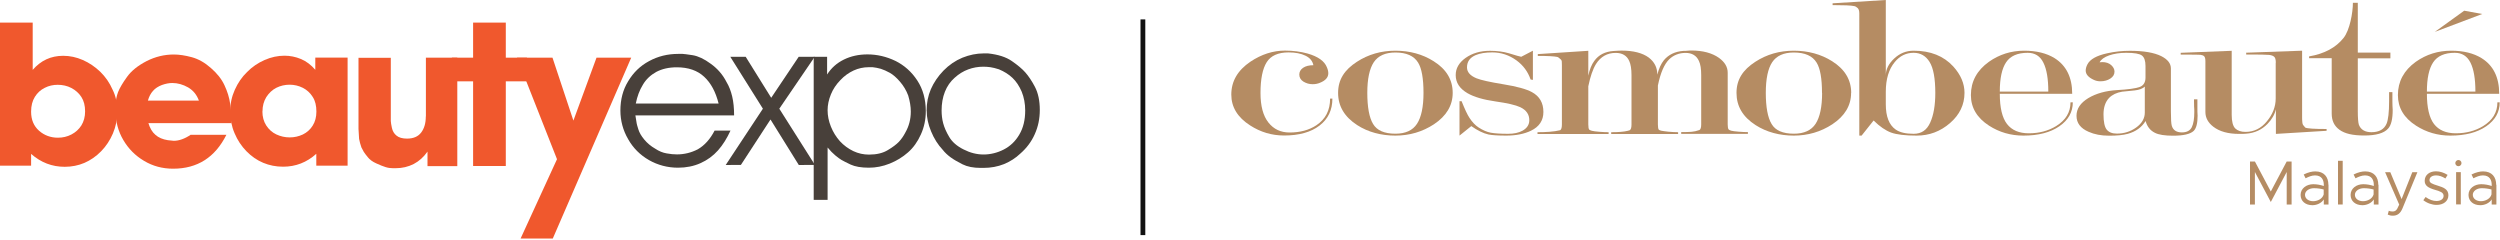 <svg viewBox="0 0 250 24" fill="none" xmlns="http://www.w3.org/2000/svg">
<path d="M114.53 1.94H114.05V23.51H114.53V1.94Z" fill="#111111"></path>
<path d="M131.34 6.53C131.26 6.11 131 5.79 130.55 5.57C130.1 5.35 129.54 5.24 128.86 5.24C127.81 5.24 127.08 5.57 126.67 6.22C126.26 6.87 126.05 7.9 126.05 9.3C126.05 10.6 126.31 11.58 126.84 12.25C127.37 12.92 128.07 13.25 128.96 13.25C130.01 13.25 130.9 13.01 131.63 12.53C132.55 11.92 133.01 11.04 133.01 9.86H133.24C133.24 11 132.81 11.9 131.95 12.56C131.09 13.22 129.91 13.55 128.41 13.55C127.19 13.55 126.06 13.22 125.01 12.54C123.76 11.74 123.13 10.71 123.13 9.46C123.13 8.12 123.77 7.03 125.04 6.17C126.15 5.43 127.3 5.06 128.5 5.06C129.31 5.06 130.06 5.16 130.75 5.35C131.8 5.65 132.45 6.11 132.69 6.73C132.79 6.96 132.83 7.16 132.83 7.33C132.83 7.74 132.55 8.06 131.99 8.28C131.78 8.37 131.54 8.42 131.26 8.42C130.92 8.42 130.62 8.33 130.34 8.16C130.07 7.99 129.93 7.75 129.93 7.45C129.93 7.18 130.06 6.95 130.31 6.78C130.56 6.61 130.91 6.52 131.34 6.52" fill="#B58C63"></path>
<path d="M145.27 9.29C145.27 10.55 144.64 11.6 143.39 12.43C142.24 13.18 140.96 13.56 139.54 13.56C138.12 13.56 136.8 13.21 135.72 12.51C134.45 11.69 133.81 10.62 133.81 9.29C133.81 7.96 134.44 6.99 135.69 6.18C136.83 5.44 138.12 5.07 139.54 5.07C140.96 5.07 142.26 5.42 143.36 6.12C144.64 6.92 145.27 7.98 145.27 9.29ZM142.35 9.29C142.35 7.85 142.17 6.84 141.81 6.26C141.4 5.59 140.64 5.25 139.54 5.25C138.53 5.25 137.81 5.58 137.38 6.22C136.95 6.87 136.73 7.89 136.73 9.29C136.73 10.69 136.92 11.76 137.31 12.4C137.7 13.05 138.44 13.37 139.54 13.37C140.55 13.37 141.27 13.04 141.7 12.38C142.13 11.72 142.35 10.69 142.35 9.29Z" fill="#B58C63"></path>
<path d="M152.14 5.67C152.88 5.29 153.26 5.09 153.29 5.07V7.99L153.06 7.95C152.79 7.17 152.33 6.54 151.65 6.04C150.92 5.51 150.11 5.24 149.23 5.24C148.55 5.24 148 5.33 147.57 5.51C146.99 5.76 146.7 6.16 146.7 6.74C146.7 7.21 147.02 7.57 147.65 7.83C148.1 8.01 149 8.21 150.35 8.43C151.7 8.65 152.64 8.91 153.19 9.21C153.96 9.63 154.34 10.29 154.34 11.2C154.34 12.04 153.93 12.67 153.1 13.07C152.44 13.39 151.61 13.56 150.62 13.56C149.79 13.56 149.2 13.52 148.85 13.45C148.32 13.33 147.75 13.05 147.13 12.61C146.38 13.22 145.99 13.54 145.95 13.56V10.12H146.16C146.48 10.92 146.74 11.48 146.95 11.79C147.23 12.22 147.53 12.53 147.85 12.74C148.28 13.02 148.69 13.2 149.08 13.27C149.46 13.34 150.04 13.38 150.81 13.38C151.39 13.38 151.87 13.28 152.25 13.07C152.7 12.82 152.93 12.47 152.93 12.02C152.93 11.44 152.63 11.01 152.03 10.72C151.56 10.5 150.73 10.31 149.53 10.14C148.34 9.97 147.41 9.7 146.75 9.32C145.96 8.86 145.57 8.26 145.57 7.51C145.57 6.83 145.9 6.26 146.56 5.79C147.23 5.32 148.04 5.08 148.99 5.08C149.72 5.08 150.36 5.17 150.9 5.33C151.61 5.55 152.03 5.67 152.13 5.68" fill="#B58C63"></path>
<path d="M165.74 7.44C165.89 6.84 166.11 6.37 166.39 6.02C166.86 5.46 167.51 5.15 168.33 5.09C168.46 5.09 168.61 5.09 168.76 5.07C168.92 5.05 169.04 5.05 169.12 5.05C170.28 5.05 171.21 5.3 171.9 5.79C172.48 6.21 172.77 6.7 172.77 7.27V12.44C172.77 12.68 172.8 12.85 172.85 12.93C172.89 12.98 172.97 13.03 173.12 13.07C173.26 13.11 173.51 13.14 173.88 13.17C174.24 13.2 174.55 13.21 174.79 13.21V13.39H168.12V13.21C168.57 13.21 168.92 13.2 169.16 13.18C169.41 13.16 169.67 13.1 169.95 13C170.06 12.93 170.12 12.75 170.12 12.45V7.51C170.12 6.9 170.05 6.42 169.89 6.09C169.65 5.56 169.2 5.29 168.56 5.29C167.92 5.29 167.35 5.51 166.92 5.93C166.43 6.41 166.05 7.28 165.79 8.55V12.45C165.79 12.71 165.82 12.88 165.87 12.96C165.91 13 165.99 13.04 166.12 13.07C166.25 13.1 166.49 13.13 166.84 13.17C167.18 13.2 167.51 13.22 167.81 13.22V13.4H161.12V13.22C161.83 13.22 162.39 13.18 162.78 13.08L162.98 13.02C163.09 12.95 163.15 12.76 163.15 12.45V7.51C163.15 6.89 163.07 6.41 162.92 6.09C162.68 5.56 162.23 5.29 161.57 5.29C160.73 5.29 160.07 5.66 159.6 6.4C159.28 6.92 159.03 7.66 158.83 8.63V12.45C158.83 12.71 158.86 12.88 158.92 12.96C158.96 13 159.05 13.04 159.19 13.08C159.33 13.12 159.59 13.15 159.95 13.18C160.32 13.21 160.62 13.22 160.86 13.22V13.4H153.75V13.22C154.14 13.22 154.54 13.21 154.94 13.18C155.34 13.15 155.7 13.1 156.02 13.02C156.13 12.95 156.19 12.76 156.19 12.45V6.54C156.19 6.42 156.19 6.31 156.18 6.19C156.18 6.07 156.13 5.98 156.05 5.92C155.92 5.79 155.81 5.71 155.71 5.69C155.43 5.63 154.79 5.59 153.78 5.59V5.41L158.83 5.08V7.57C158.96 6.95 159.16 6.45 159.43 6.09C159.86 5.49 160.5 5.16 161.34 5.1C161.53 5.09 161.69 5.08 161.83 5.07C161.97 5.07 162.08 5.06 162.15 5.06C163.35 5.06 164.26 5.3 164.88 5.76C165.44 6.19 165.73 6.75 165.73 7.45" fill="#B58C63"></path>
<path d="M185.11 9.29C185.11 10.55 184.48 11.6 183.23 12.43C182.08 13.18 180.8 13.56 179.38 13.56C177.96 13.56 176.65 13.21 175.56 12.51C174.28 11.69 173.65 10.62 173.65 9.29C173.65 7.96 174.28 6.99 175.53 6.18C176.67 5.44 177.95 5.07 179.38 5.07C180.81 5.07 182.1 5.42 183.21 6.12C184.48 6.92 185.12 7.98 185.12 9.29M182.2 9.29C182.2 7.85 182.02 6.84 181.66 6.26C181.25 5.59 180.49 5.25 179.38 5.25C178.37 5.25 177.65 5.58 177.22 6.22C176.79 6.87 176.58 7.89 176.58 9.29C176.58 10.69 176.77 11.76 177.16 12.4C177.54 13.05 178.29 13.37 179.39 13.37C180.4 13.37 181.13 13.04 181.56 12.38C181.99 11.72 182.21 10.69 182.21 9.29" fill="#B58C63"></path>
<path d="M185.93 13.56V1.35C185.93 1.09 185.88 0.91 185.76 0.8C185.65 0.7 185.54 0.63 185.42 0.61C185.1 0.54 184.38 0.51 183.26 0.51V0.33L188.58 0V7.54C188.58 6.94 188.86 6.38 189.41 5.86C189.96 5.34 190.61 5.07 191.36 5.07C193.05 5.07 194.37 5.6 195.33 6.65C196.08 7.48 196.45 8.36 196.45 9.28C196.45 10.46 195.97 11.47 195 12.31C194.03 13.15 192.92 13.56 191.67 13.56C190.52 13.56 189.68 13.46 189.12 13.26C188.57 13.06 187.98 12.66 187.36 12.05L186.16 13.56H185.93ZM188.58 10.43C188.58 11.66 188.91 12.49 189.56 12.95C189.97 13.24 190.57 13.38 191.36 13.38C192.15 13.38 192.68 13.01 193.02 12.26C193.36 11.51 193.53 10.52 193.53 9.3C193.53 7.84 193.34 6.81 192.96 6.2C192.59 5.59 192.05 5.28 191.36 5.28C190.61 5.28 189.98 5.59 189.48 6.2C188.88 6.92 188.58 7.91 188.58 9.17V10.44V10.43Z" fill="#B58C63"></path>
<path d="M199.98 9.38C199.98 10.77 200.22 11.78 200.7 12.4C201.18 13.02 201.91 13.33 202.88 13.33C203.91 13.33 204.82 13.09 205.61 12.61C206.57 12.02 207.05 11.23 207.05 10.23H207.28C207.28 11.21 206.83 12.01 205.93 12.63C205.03 13.25 203.84 13.56 202.34 13.56C201.08 13.56 199.94 13.23 198.91 12.57C197.7 11.79 197.09 10.77 197.09 9.51C197.09 8.15 197.69 7.04 198.89 6.18C199.94 5.44 201.12 5.07 202.42 5.07C203.64 5.07 204.65 5.32 205.45 5.81C206.62 6.54 207.22 7.73 207.22 9.38H199.99H199.98ZM204.83 9.15C204.83 7.89 204.67 6.93 204.34 6.27C204.02 5.61 203.49 5.28 202.77 5.28C201.75 5.28 201.03 5.6 200.61 6.23C200.19 6.86 199.98 7.83 199.98 9.16H204.83V9.15Z" fill="#B58C63"></path>
<path d="M214.55 7.73V6.6C214.55 6.08 214.43 5.73 214.19 5.55C213.95 5.37 213.43 5.28 212.62 5.28C211.97 5.28 211.4 5.37 210.91 5.54C210.43 5.71 210.11 5.94 209.96 6.23C210.03 6.22 210.13 6.21 210.24 6.21C210.59 6.21 210.89 6.31 211.11 6.5C211.33 6.7 211.45 6.91 211.45 7.16C211.45 7.45 211.31 7.68 211.03 7.86C210.75 8.04 210.42 8.13 210.04 8.13C209.8 8.13 209.58 8.08 209.39 7.99C208.85 7.75 208.57 7.43 208.57 7.06C208.57 6.88 208.62 6.67 208.74 6.44C209 5.93 209.66 5.56 210.71 5.33C211.46 5.16 212.22 5.08 212.99 5.08C214.37 5.08 215.42 5.26 216.14 5.62C216.78 5.95 217.09 6.35 217.09 6.85V11.14C217.09 11.92 217.12 12.39 217.18 12.58C217.31 13.02 217.65 13.24 218.19 13.24C218.68 13.24 219.01 13.06 219.18 12.72C219.35 12.37 219.43 11.87 219.43 11.21C219.43 11.03 219.43 10.85 219.41 10.67C219.41 10.49 219.4 10.3 219.4 10.11V9.93H219.74V10.79C219.74 11.06 219.74 11.32 219.76 11.57C219.76 12.33 219.63 12.83 219.37 13.09C219.03 13.41 218.34 13.57 217.3 13.57C216.49 13.57 215.88 13.48 215.49 13.28C215.02 13.05 214.71 12.65 214.56 12.1C214.17 12.73 213.58 13.16 212.79 13.38C212.32 13.51 211.7 13.57 210.91 13.57C210.12 13.57 209.44 13.44 208.86 13.18C208.05 12.83 207.65 12.3 207.65 11.58C207.65 10.86 208.05 10.29 208.83 9.81C209.62 9.34 210.57 9.08 211.69 9.01C212.81 8.95 213.57 8.84 213.96 8.7C214.35 8.56 214.55 8.24 214.55 7.75M214.48 11.26V8.66C214.26 8.87 213.92 8.99 213.48 9.04C213.04 9.09 212.62 9.13 212.21 9.17C211.66 9.26 211.23 9.47 210.91 9.79C210.54 10.18 210.35 10.73 210.35 11.43C210.35 12.19 210.46 12.7 210.67 12.96C210.89 13.23 211.22 13.36 211.69 13.36C212.4 13.36 213.05 13.16 213.62 12.75C214.19 12.34 214.48 11.84 214.48 11.26Z" fill="#B58C63"></path>
<path d="M227.58 6.27C227.58 5.97 227.53 5.77 227.42 5.68C227.32 5.58 227.15 5.52 226.91 5.49C226.67 5.46 225.91 5.45 224.62 5.45V5.27L230.21 5.07V11.68C230.21 11.85 230.21 12.02 230.23 12.19C230.24 12.36 230.28 12.48 230.36 12.56L230.53 12.76C230.71 12.85 231.42 12.9 232.66 12.9V13.08L227.59 13.39V10.92C227.47 11.45 227.19 11.94 226.74 12.4C226.16 12.99 225.45 13.31 224.6 13.37C224.49 13.38 224.38 13.39 224.26 13.39H223.92C222.81 13.39 221.95 13.15 221.33 12.67C220.81 12.27 220.54 11.78 220.54 11.2V6.11C220.54 5.88 220.5 5.72 220.42 5.63C220.34 5.55 220.21 5.5 220.04 5.48C219.87 5.47 219.43 5.46 218.72 5.46H218.07V5.28L223.17 5.08V11.49C223.17 12.15 223.29 12.6 223.52 12.84C223.76 13.07 224.1 13.19 224.55 13.19C225.4 13.19 226.11 12.84 226.69 12.13C227.27 11.43 227.57 10.67 227.57 9.84V6.28L227.58 6.27Z" fill="#B58C63"></path>
<path d="M239.24 9.22V10.12C239.24 10.42 239.25 10.71 239.27 10.98C239.27 11.89 239.12 12.52 238.82 12.85C238.41 13.32 237.61 13.55 236.43 13.55C235.25 13.55 234.48 13.36 233.95 12.98C233.42 12.6 233.17 12.06 233.17 11.36V5.82H230.91V5.64C232.44 5.38 233.59 4.76 234.36 3.79C234.98 3.01 235.29 1.26 235.29 0.28H235.78V5.26H239.04V5.83H235.78V11.12C235.78 11.82 235.82 12.27 235.89 12.48C236.08 12.97 236.5 13.22 237.15 13.22C237.91 13.22 238.42 12.93 238.66 12.36C238.82 11.97 238.91 11.23 238.91 10.14V9.21H239.24V9.22Z" fill="#B58C63"></path>
<path d="M242.69 9.38C242.69 10.77 242.93 11.78 243.4 12.4C243.88 13.02 244.61 13.33 245.58 13.33C246.61 13.33 247.52 13.09 248.31 12.61C249.27 12.02 249.74 11.23 249.74 10.23H249.97C249.97 11.21 249.52 12.01 248.62 12.63C247.72 13.25 246.53 13.56 245.03 13.56C243.78 13.56 242.64 13.23 241.61 12.57C240.39 11.79 239.79 10.77 239.79 9.51C239.79 8.15 240.39 7.04 241.58 6.18C242.63 5.44 243.81 5.07 245.12 5.07C246.34 5.07 247.35 5.32 248.15 5.81C249.33 6.54 249.92 7.73 249.92 9.38H242.69ZM247.54 9.15C247.54 7.89 247.38 6.93 247.05 6.27C246.72 5.61 246.2 5.28 245.48 5.28C244.46 5.28 243.74 5.6 243.32 6.23C242.9 6.86 242.69 7.83 242.69 9.16H247.54V9.15Z" fill="#B58C63"></path>
<path d="M246.42 1.07L243.48 3.19L248.22 1.4L246.42 1.07Z" fill="#B58C63"></path>
<path d="M225 16.15H225.49L227.08 19.15L228.67 16.15H229.16V20.45H228.67V17.2L227.08 20.2L225.49 17.2V20.45H225V16.15Z" fill="#B58C63"></path>
<path d="M232.85 18.48V20.45H232.38V19.94C232.15 20.32 231.67 20.52 231.24 20.52C230.56 20.52 230.06 20.13 230.06 19.49C230.06 18.85 230.64 18.42 231.33 18.42C231.68 18.42 232.05 18.49 232.38 18.6V18.48C232.38 18.04 232.2 17.54 231.5 17.54C231.17 17.54 230.85 17.68 230.56 17.83L230.37 17.45C230.83 17.22 231.22 17.14 231.53 17.14C232.41 17.14 232.84 17.7 232.84 18.48M232.37 19.44V18.95C232.08 18.87 231.75 18.82 231.39 18.82C230.91 18.82 230.5 19.1 230.5 19.48C230.5 19.86 230.85 20.12 231.31 20.12C231.74 20.12 232.24 19.9 232.37 19.44Z" fill="#B58C63"></path>
<path d="M234.27 16.08H233.8V20.45H234.27V16.08Z" fill="#B58C63"></path>
<path d="M237.85 18.48V20.45H237.38V19.94C237.15 20.32 236.67 20.52 236.24 20.52C235.56 20.52 235.06 20.13 235.06 19.49C235.06 18.85 235.63 18.42 236.33 18.42C236.68 18.42 237.05 18.49 237.38 18.6V18.48C237.38 18.04 237.2 17.54 236.5 17.54C236.17 17.54 235.85 17.68 235.55 17.83L235.36 17.45C235.82 17.22 236.21 17.14 236.52 17.14C237.4 17.14 237.83 17.7 237.83 18.48M237.36 19.44V18.95C237.07 18.87 236.74 18.82 236.38 18.82C235.9 18.82 235.49 19.1 235.49 19.48C235.49 19.86 235.84 20.12 236.3 20.12C236.73 20.12 237.23 19.9 237.36 19.44Z" fill="#B58C63"></path>
<path d="M238.77 21.47L238.88 21.07C238.99 21.13 239.12 21.15 239.26 21.15C239.47 21.15 239.6 21.08 239.73 20.86L239.92 20.46L238.51 17.22H239.03L240.16 19.91L241.23 17.22H241.74L240.26 20.81C240.04 21.36 239.72 21.57 239.28 21.57C239.09 21.57 238.92 21.53 238.77 21.46" fill="#B58C63"></path>
<path d="M242.32 20.04L242.56 19.7C242.93 19.97 243.3 20.1 243.65 20.1C244.07 20.1 244.36 19.9 244.36 19.59C244.36 19.24 243.99 19.13 243.55 19C242.77 18.78 242.47 18.54 242.47 18.08C242.47 17.49 242.96 17.13 243.6 17.13C244 17.13 244.41 17.27 244.76 17.49L244.54 17.85C244.21 17.64 243.9 17.54 243.61 17.54C243.25 17.54 242.95 17.7 242.95 18.01C242.95 18.29 243.19 18.38 243.79 18.57C244.31 18.73 244.84 18.91 244.84 19.52C244.84 20.13 244.33 20.49 243.66 20.49C243.21 20.49 242.71 20.32 242.32 20.01" fill="#B58C63"></path>
<path d="M245.53 16.31C245.53 16.15 245.67 16 245.84 16C246.01 16 246.15 16.14 246.15 16.31C246.15 16.48 246.01 16.62 245.84 16.62C245.67 16.62 245.53 16.48 245.53 16.31ZM245.61 17.21H246.08V20.44H245.61V17.21Z" fill="#B58C63"></path>
<path d="M249.64 18.48V20.45H249.17V19.94C248.94 20.32 248.46 20.52 248.03 20.52C247.35 20.52 246.85 20.13 246.85 19.49C246.85 18.85 247.43 18.42 248.12 18.42C248.47 18.42 248.84 18.49 249.17 18.6V18.48C249.17 18.04 248.99 17.54 248.29 17.54C247.96 17.54 247.64 17.68 247.34 17.83L247.15 17.45C247.61 17.22 248 17.14 248.31 17.14C249.19 17.14 249.62 17.7 249.62 18.48M249.15 19.44V18.95C248.86 18.87 248.53 18.82 248.17 18.82C247.69 18.82 247.28 19.1 247.28 19.48C247.28 19.86 247.63 20.12 248.09 20.12C248.51 20.12 249.02 19.9 249.15 19.44Z" fill="#B58C63"></path>
<path d="M3.11 15.38V16.57H0V2.26H3.27V6.99C4.08 6.05 5.09 5.58 6.32 5.58C6.99 5.58 7.64 5.72 8.28 6C8.92 6.28 9.51 6.68 10.03 7.18C10.55 7.69 10.96 8.28 11.26 8.97C11.58 9.6 11.73 10.33 11.73 11.15C11.73 11.97 11.58 12.66 11.29 13.35C11 14.03 10.6 14.63 10.1 15.14C9.6 15.65 9.04 16.03 8.44 16.29C7.83 16.55 7.17 16.68 6.47 16.68C5.2 16.68 4.09 16.25 3.11 15.39M3.11 11.17C3.11 11.98 3.38 12.61 3.91 13.08C4.44 13.54 5.07 13.77 5.79 13.77C6.27 13.77 6.72 13.67 7.14 13.45C7.56 13.23 7.89 12.93 8.14 12.54C8.38 12.15 8.51 11.68 8.51 11.14C8.51 10.57 8.39 10.09 8.14 9.7C7.89 9.32 7.56 9.02 7.14 8.8C6.72 8.58 6.26 8.48 5.77 8.48C5.32 8.48 4.89 8.57 4.48 8.78C4.07 8.98 3.74 9.28 3.49 9.68C3.24 10.08 3.11 10.57 3.11 11.16" fill="#F0582D"></path>
<path d="M19.1 13.48H22.64C21.51 15.74 19.74 16.87 17.31 16.87C16.25 16.87 15.28 16.61 14.41 16.09C13.53 15.57 12.84 14.87 12.33 14C11.82 13.13 11.56 12.17 11.56 11.15V10.54C11.56 10.07 11.65 9.62 11.81 9.2C11.98 8.78 12.28 8.27 12.71 7.68C13.14 7.08 13.79 6.56 14.66 6.11C15.53 5.67 16.44 5.45 17.38 5.45C17.91 5.45 18.51 5.54 19.18 5.72C19.84 5.9 20.48 6.26 21.09 6.8C21.7 7.33 22.16 7.9 22.45 8.53C22.74 9.15 22.93 9.76 23.01 10.35C23.11 10.88 23.15 11.53 23.15 12.31H14.84C14.99 12.81 15.22 13.21 15.54 13.48C15.85 13.76 16.27 13.94 16.79 14.02L17.38 14.08C17.9 14.08 18.47 13.88 19.08 13.47M14.78 10.06H19.89C19.68 9.48 19.32 9.04 18.81 8.74C18.3 8.45 17.77 8.3 17.23 8.3C16.9 8.3 16.56 8.37 16.19 8.5C15.83 8.64 15.52 8.83 15.3 9.09C15.07 9.34 14.9 9.67 14.79 10.06" fill="#F0582D"></path>
<path d="M34.76 5.77V16.57H31.63V15.38C30.68 16.24 29.57 16.67 28.31 16.67C27.6 16.67 26.94 16.54 26.32 16.28C25.7 16.02 25.15 15.64 24.65 15.13C24.15 14.62 23.75 14.02 23.46 13.33C23.16 12.64 23.02 11.9 23.02 11.14C23.02 10.38 23.17 9.67 23.48 8.98C23.79 8.29 24.19 7.7 24.71 7.2C25.21 6.69 25.8 6.29 26.46 6C27.12 5.71 27.79 5.57 28.45 5.57C29.01 5.57 29.56 5.68 30.09 5.9C30.62 6.12 31.1 6.48 31.53 6.98V5.76H34.76V5.77ZM26.24 11.14C26.24 11.68 26.37 12.15 26.62 12.54C26.88 12.94 27.21 13.24 27.63 13.44C28.06 13.64 28.5 13.74 28.97 13.74C29.44 13.74 29.87 13.64 30.28 13.45C30.69 13.25 31.02 12.96 31.27 12.56C31.52 12.17 31.64 11.69 31.64 11.16C31.64 10.58 31.53 10.09 31.27 9.69C31.02 9.29 30.69 8.99 30.28 8.78C29.86 8.57 29.42 8.47 28.96 8.47C28.5 8.47 28.05 8.57 27.63 8.78C27.22 8.99 26.89 9.31 26.63 9.71C26.38 10.12 26.25 10.59 26.25 11.13" fill="#F0582D"></path>
<path d="M42.59 11.64V5.77H45.73V16.61H42.75V15.16C42.37 15.7 41.92 16.11 41.37 16.4C40.82 16.68 40.22 16.82 39.58 16.82H39.28C39.05 16.82 38.81 16.79 38.56 16.71C38.32 16.64 38.01 16.51 37.63 16.34C37.25 16.17 36.97 15.96 36.79 15.73C36.6 15.5 36.46 15.32 36.38 15.19C36.31 15.05 36.22 14.9 36.14 14.74C36.03 14.43 35.96 14.15 35.91 13.89L35.85 12.9V5.78H39.08V11.65C39.08 11.8 39.08 11.95 39.08 12.1C39.08 12.25 39.13 12.48 39.19 12.79C39.26 13.11 39.41 13.37 39.65 13.56C39.89 13.76 40.24 13.86 40.7 13.86C41.34 13.86 41.81 13.66 42.12 13.25C42.43 12.84 42.58 12.31 42.58 11.65" fill="#F0582D"></path>
<path d="M50.58 16.6H47.31V8.13H45.19V5.77H47.31V2.26H50.58V5.77H52.69L53.15 8.13H50.58V16.6Z" fill="#F0582D"></path>
<path d="M59.65 5.77H63.12L55.28 23.85H52.06L55.7 15.92L51.7 5.77H55.25L57.34 12.06L59.65 5.77Z" fill="#F0582D"></path>
<path d="M73.41 11.54H63.54C63.62 12.04 63.66 12.31 63.67 12.35C63.67 12.4 63.73 12.58 63.83 12.92C63.93 13.26 64.13 13.6 64.43 13.96C64.73 14.32 65.09 14.62 65.51 14.86C65.9 15.12 66.29 15.28 66.67 15.34C67.04 15.41 67.38 15.44 67.7 15.44C68.42 15.44 69.12 15.27 69.78 14.93C70.46 14.54 71.02 13.91 71.46 13.06H73.05C72.7 13.82 72.29 14.49 71.8 15.04C71.31 15.59 70.72 16.02 70.04 16.32C69.37 16.62 68.61 16.77 67.8 16.77C66.76 16.77 65.78 16.51 64.9 16.01C64.01 15.5 63.31 14.8 62.81 13.91C62.3 13.03 62.04 12.07 62.04 11.05C62.04 9.96 62.29 8.98 62.82 8.12C63.34 7.25 64.03 6.58 64.91 6.11C65.79 5.63 66.76 5.39 67.82 5.39H68.27C68.39 5.39 68.72 5.44 69.27 5.52C69.81 5.61 70.42 5.89 71.08 6.38C71.75 6.86 72.28 7.47 72.65 8.2C72.9 8.61 73.09 9.1 73.22 9.65C73.35 10.2 73.41 10.83 73.41 11.54ZM63.57 10.35H71.86C71.57 9.2 71.1 8.31 70.42 7.68C69.75 7.05 68.83 6.73 67.68 6.73C66.88 6.73 66.2 6.89 65.63 7.19C65.07 7.5 64.61 7.92 64.29 8.47C63.95 9.02 63.72 9.65 63.58 10.35" fill="#48403A"></path>
<path d="M76.29 10.87L73.03 5.68H74.57L77.12 9.78L79.87 5.68H81.47L77.93 10.87L81.49 16.49L79.88 16.5L77.05 11.95L74.09 16.49L72.57 16.5L76.29 10.87Z" fill="#48403A"></path>
<path d="M82.76 19.99H81.37V5.68H82.71V7.45C83.12 6.81 83.67 6.31 84.38 5.96C85.09 5.61 85.88 5.44 86.75 5.44C87.71 5.44 88.65 5.66 89.54 6.09C90.43 6.53 91.16 7.18 91.73 8.05C92.3 8.92 92.58 9.95 92.58 11.12C92.58 11.94 92.42 12.71 92.09 13.44C91.76 14.17 91.34 14.77 90.8 15.24C90.27 15.71 89.66 16.08 88.97 16.36C88.27 16.64 87.58 16.77 86.89 16.77C86.11 16.77 85.51 16.66 85.07 16.46C84.64 16.26 84.34 16.1 84.16 16C83.99 15.9 83.78 15.75 83.53 15.54C83.28 15.33 83.02 15.07 82.76 14.75V19.98V19.99ZM82.76 11.03C82.76 11.57 82.87 12.11 83.09 12.66C83.31 13.21 83.61 13.69 83.99 14.12C84.38 14.54 84.83 14.87 85.33 15.11C85.84 15.35 86.36 15.46 86.9 15.46C87.66 15.46 88.29 15.31 88.78 15.01C89.27 14.72 89.64 14.44 89.89 14.18C90.14 13.91 90.35 13.61 90.53 13.26C90.9 12.62 91.08 11.92 91.08 11.16C91.08 10.65 90.99 10.12 90.82 9.55C90.62 9.02 90.34 8.56 89.99 8.16C89.64 7.75 89.3 7.46 88.98 7.28C88.65 7.1 88.36 6.97 88.08 6.88C87.8 6.8 87.53 6.75 87.26 6.72H86.88C86.35 6.72 85.84 6.83 85.36 7.05C84.87 7.28 84.43 7.59 84.03 8.02C83.62 8.44 83.3 8.92 83.09 9.44C82.87 9.98 82.76 10.5 82.76 11.02" fill="#48403A"></path>
<path d="M92.66 11.09C92.66 10.3 92.8 9.58 93.09 8.91C93.38 8.25 93.8 7.63 94.35 7.06C94.91 6.49 95.54 6.06 96.24 5.77C96.94 5.49 97.65 5.34 98.37 5.34H98.8C99.81 5.45 100.6 5.7 101.19 6.11C101.77 6.51 102.22 6.89 102.53 7.24C102.84 7.59 103.17 8.07 103.49 8.68C103.81 9.29 103.98 10.06 103.98 10.99C103.98 11.86 103.82 12.65 103.48 13.41C103.15 14.16 102.66 14.81 102.03 15.36C101.56 15.81 101.02 16.15 100.4 16.41C99.77 16.66 99.09 16.79 98.34 16.79H98.07C97.33 16.79 96.73 16.67 96.25 16.43C95.76 16.18 95.37 15.96 95.06 15.73C94.76 15.51 94.49 15.26 94.28 14.99C93.79 14.47 93.4 13.85 93.11 13.14C92.81 12.43 92.67 11.74 92.67 11.09M94.16 11.05C94.16 11.49 94.21 11.92 94.32 12.33C94.43 12.74 94.62 13.19 94.92 13.69C95.21 14.19 95.69 14.61 96.35 14.94C97.01 15.28 97.68 15.45 98.36 15.45C99.04 15.45 99.74 15.28 100.38 14.95C101.02 14.62 101.54 14.13 101.93 13.46C102.33 12.79 102.52 11.99 102.52 11.05C102.52 10.36 102.4 9.74 102.17 9.17C101.93 8.61 101.62 8.14 101.25 7.79C100.87 7.43 100.42 7.15 99.89 6.93C99.56 6.83 99.28 6.75 99.04 6.72C98.81 6.69 98.57 6.67 98.34 6.67C97.81 6.67 97.3 6.76 96.82 6.94C96.33 7.12 95.88 7.4 95.46 7.78C95.04 8.15 94.71 8.62 94.49 9.18C94.27 9.74 94.16 10.36 94.16 11.05Z" fill="#48403A"></path>
</svg>
